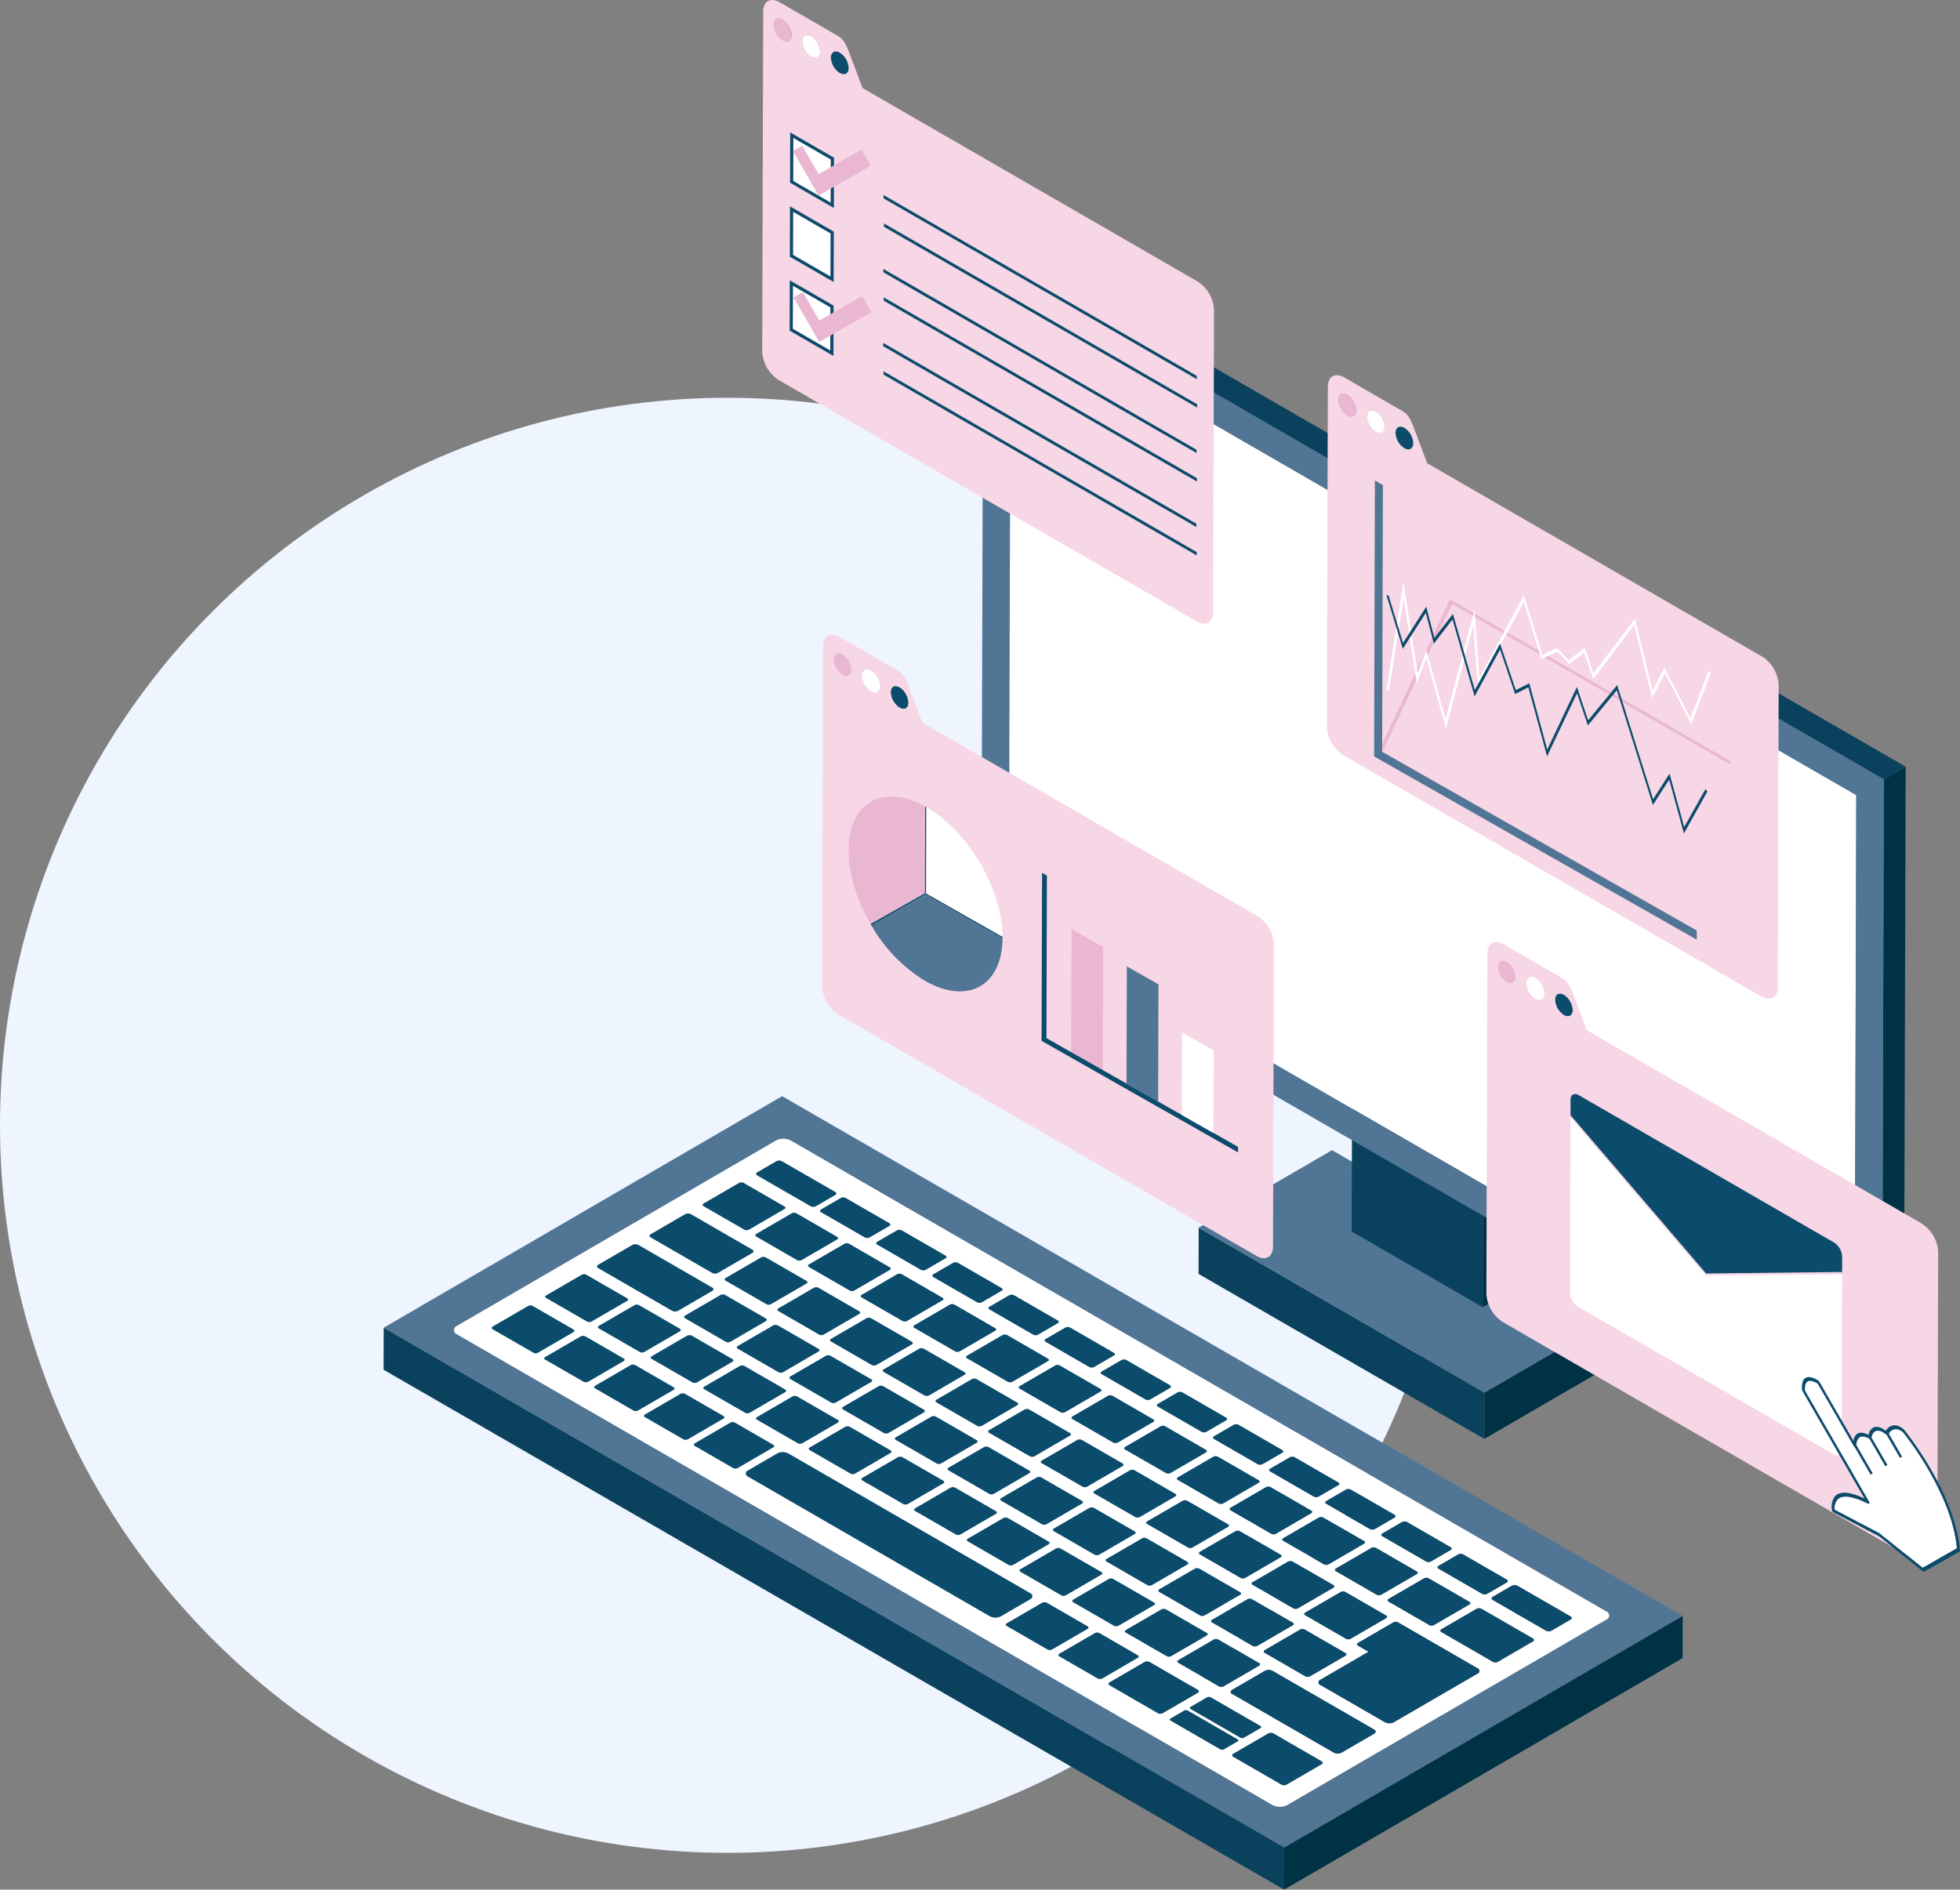 <?xml version="1.0" encoding="UTF-8"?>
<svg id="_レイヤー_2" data-name="レイヤー 2" xmlns="http://www.w3.org/2000/svg" xmlns:xlink="http://www.w3.org/1999/xlink" viewBox="0 0 478.59 461.46">
  <rect x="0" y="0" width="478.59" height="461.46" fill="#808080" stroke="none"/>
  <defs>
    <style>
      .cls-1 {
        fill: #003246;
      }

      .cls-2 {
        fill: #507595;
      }

      .cls-3 {
        fill: #fff;
      }

      .cls-4 {
        fill: #0b4b6b;
      }

      .cls-5 {
        fill: #eab7d3;
      }

      .cls-6 {
        fill: none;
      }

      .cls-7 {
        fill: #0a415d;
      }

      .cls-8 {
        clip-path: url(#clippath-1);
      }

      .cls-9 {
        fill: #eff5ff;
      }

      .cls-10 {
        isolation: isolate;
      }

      .cls-11 {
        fill: #808a9b;
      }

      .cls-12 {
        fill: #f7d6e5;
      }

      .cls-13 {
        clip-path: url(#clippath-2);
      }

      .cls-14 {
        clip-path: url(#clippath);
      }
    </style>
    <clipPath id="clippath">
      <rect class="cls-6" x="93.67" width="384.92" height="461.46"/>
    </clipPath>
    <clipPath id="clippath-1">
      <rect class="cls-6" x="292.66" y="280.88" width="102.37" height="70.51"/>
    </clipPath>
    <clipPath id="clippath-2">
      <rect class="cls-6" x="93.67" width="384.92" height="461.46"/>
    </clipPath>
  </defs>
  <g id="_レイヤー_1-2" data-name="レイヤー 1">
    <g>
      <circle class="cls-9" cx="177.67" cy="274.81" r="177.67"/>
      <g id="_グループ_9" data-name="グループ 9">
        <g id="_グループ_6" data-name="グループ 6">
          <g class="cls-14">
            <g id="_グループ_5" data-name="グループ 5">
              <g id="_グループ_4" data-name="グループ 4" class="cls-10">
                <g id="_グループ_3" data-name="グループ 3">
                  <g class="cls-8">
                    <g id="_グループ_2" data-name="グループ 2">
                      <path id="_パス_1" data-name="パス 1" class="cls-1" d="M395.03,321.17l-.03,11.3-32.56,18.92.03-11.3,32.56-18.92Z"/>
                      <path id="_パス_2" data-name="パス 2" class="cls-7" d="M362.47,340.09l-.03,11.3-69.78-40.29.03-11.3,69.78,40.29Z"/>
                      <path id="_パス_3" data-name="パス 3" class="cls-2" d="M395.03,321.17l-32.56,18.92-69.78-40.29,32.56-18.92,69.78,40.29Z"/>
                    </g>
                  </g>
                </g>
              </g>
            </g>
          </g>
        </g>
        <path id="_パス_4" data-name="パス 4" class="cls-1" d="M362.19,270.49l9.77-5.68-.14,48.74-9.77,5.68.14-48.74Z"/>
        <path id="_パス_5" data-name="パス 5" class="cls-11" d="M330.19,252.01l9.77-5.68,32,18.48-9.77,5.68-32-18.48Z"/>
        <path id="_パス_6" data-name="パス 6" class="cls-7" d="M362.19,270.48l-.14,48.74-32-18.48.14-48.74,32,18.48Z"/>
        <path id="_パス_7" data-name="パス 7" class="cls-3" d="M453.26,194.17l-.42,147.41-206.49-119.22.42-147.41,206.49,119.22Z"/>
        <path id="_パス_8" data-name="パス 8" class="cls-1" d="M459.99,190.34l5.33-3.1-.47,162.81-5.33,3.1.47-162.81Z"/>
        <path id="_パス_9" data-name="パス 9" class="cls-7" d="M240.1,63.38l5.33-3.1,219.89,126.95-5.33,3.1L240.1,63.38Z"/>
        <path id="_パス_10" data-name="パス 10" class="cls-2" d="M240.1,63.38l219.89,126.95-.46,162.81-219.89-126.95.46-162.81ZM452.84,341.58l.42-147.41-206.49-119.22-.42,147.41,206.49,119.22"/>
        <g id="_グループ_8" data-name="グループ 8">
          <g class="cls-13">
            <g id="_グループ_7" data-name="グループ 7">
              <path id="_パス_11" data-name="パス 11" class="cls-2" d="M190.99,267.7l219.89,126.95-97.28,56.54-219.9-126.96,97.29-56.54ZM314.28,440.83l77.92-45.28c.56-.2.86-.81.66-1.37-.11-.31-.36-.56-.67-.67l-199.15-114.98c-1.11-.56-2.42-.56-3.52,0l-77.92,45.28c-.56.2-.86.81-.66,1.38.11.31.36.56.67.66l199.15,114.98c1.11.56,2.41.56,3.52,0"/>
              <path id="_パス_12" data-name="パス 12" class="cls-3" d="M392.19,393.5c.56.19.87.8.68,1.37-.11.32-.35.56-.67.67l-77.92,45.28c-1.11.56-2.41.56-3.52,0l-199.15-114.98c-.56-.19-.87-.8-.67-1.37.11-.31.35-.56.66-.67l77.92-45.28c1.11-.56,2.42-.56,3.52,0l199.15,114.98ZM244.39,394.72l7.15-4.16c.42-.15.64-.61.49-1.03-.08-.23-.27-.42-.5-.5l-59.08-34.12c-.83-.42-1.81-.42-2.64,0l-7.15,4.16c-.42.15-.65.61-.5,1.03.08.23.27.42.5.5l59.08,34.12c.83.42,1.81.42,2.64,0M340.34,420.59l20.48-11.9c.35-.13.52-.51.4-.86-.07-.18-.21-.33-.4-.4l-9.5-5.49-6.28-3.63-3.67-2.12c-.35-.18-.76-.18-1.11,0l-8.67,5.04c-.18.06-.27.26-.21.44.03.1.11.17.21.21l2.59,1.49-11.78,6.85c-.35.12-.53.5-.41.84.07.19.22.34.41.41l15.78,9.11c.68.35,1.49.35,2.17,0M327.5,428.05l8.05-4.68c.28-.1.42-.4.33-.68-.05-.15-.17-.27-.33-.33l-24.9-14.38c-.55-.28-1.19-.28-1.74,0l-8.06,4.68c-.28.1-.42.41-.32.68.06.15.18.27.33.32l24.9,14.37c.54.28,1.19.28,1.73,0M154.4,304.02l-8.3,4.83c-.24.08-.36.35-.28.58.05.13.15.23.28.28l18,10.39c.47.24,1.02.24,1.48,0l8.3-4.83c.24-.08.36-.34.28-.58-.05-.13-.15-.24-.28-.28l-18-10.39c-.47-.24-1.02-.24-1.49,0M167.33,296.5l-8.43,4.9c-.22.07-.33.31-.26.53.04.12.14.22.26.26l15.03,8.68c.43.22.94.22,1.36,0l8.43-4.9c.22-.08.33-.31.26-.53-.04-.12-.14-.21-.26-.26l-15.03-8.68c-.43-.22-.93-.22-1.36,0M365.76,405.82l8.54-4.96c.2-.07.3-.29.23-.49-.04-.11-.12-.2-.23-.23l-12.52-7.23c-.39-.2-.85-.2-1.25,0l-8.54,4.96c-.2.07-.31.29-.24.49.04.11.13.2.24.24l12.52,7.23c.39.2.85.2,1.25,0M283.9,418.37l8.57-4.98c.19-.07.3-.28.23-.47-.04-.11-.12-.19-.23-.23l-11.79-6.81c-.38-.19-.83-.19-1.21,0l-8.57,4.98c-.19.07-.3.28-.23.48.04.11.12.19.23.23l11.79,6.81c.38.19.83.19,1.21,0M314.14,435.83l8.57-4.98c.19-.07.3-.28.23-.47-.04-.11-.12-.19-.23-.23l-11.79-6.81c-.38-.19-.83-.19-1.22,0l-8.57,4.98c-.19.07-.3.28-.23.48.04.11.12.19.23.23l11.79,6.81c.38.19.83.19,1.21,0M257.33,373.92l9.95,5.74c.35.18.76.18,1.11,0l8.67-5.04c.18-.06.27-.26.21-.44-.03-.1-.11-.18-.21-.21l-9.95-5.74c-.35-.18-.77-.18-1.12,0l-8.67,5.04c-.31.18-.3.47,0,.65M247.2,337.44l8.67-5.04c.18-.07.27-.26.2-.44-.04-.1-.11-.17-.21-.21l-9.95-5.74c-.35-.18-.76-.18-1.11,0l-8.67,5.04c-.18.06-.28.26-.21.44.03.1.11.18.21.21l9.95,5.74c.35.18.77.18,1.12,0M157.32,330.16l8.67-5.04c.18-.06.27-.26.21-.44-.03-.1-.11-.18-.21-.21l-9.95-5.74c-.35-.18-.77-.18-1.12,0l-8.67,5.04c-.18.07-.27.26-.2.44.04.1.11.17.21.21l9.95,5.74c.35.18.76.18,1.11,0M333.07,376.97c.18-.07.27-.26.2-.44-.04-.1-.11-.17-.21-.21l-9.95-5.74c-.35-.18-.76-.18-1.11,0l-8.67,5.04c-.18.06-.27.26-.21.44.03.1.11.18.21.21l9.95,5.74c.35.18.77.18,1.12,0l8.67-5.04M232.11,363.29l-8.67,5.04c-.18.07-.27.26-.2.44.04.1.11.17.21.21l9.95,5.74c.35.18.76.18,1.11,0l8.67-5.04c.18-.06.28-.26.21-.44-.03-.1-.11-.18-.21-.21l-9.95-5.74c-.35-.18-.77-.18-1.12,0M218.73,351.63l9.95,5.74c.35.18.76.18,1.11,0l8.67-5.04c.18-.06.28-.26.21-.44-.03-.1-.11-.18-.21-.21l-9.95-5.74c-.35-.18-.77-.18-1.12,0l-8.67,5.04c-.31.18-.3.47,0,.65M197.52,308.76c-.18.06-.28.26-.21.44.03.1.11.18.21.21l9.96,5.75c.35.18.77.18,1.12,0l8.67-5.04c.18-.07.27-.26.2-.44-.04-.1-.11-.17-.21-.21l-9.95-5.74c-.35-.18-.76-.18-1.11,0l-8.67,5.04M180.47,288.87l-8.67,5.04c-.18.06-.28.26-.21.44.03.1.11.18.21.21l9.95,5.74c.35.18.77.18,1.12,0l8.67-5.04c.18-.07.27-.26.2-.44-.04-.1-.11-.17-.21-.21l-9.95-5.74c-.35-.18-.76-.18-1.11,0M285.81,359.73l8.67-5.04c.18-.07.27-.26.2-.44-.04-.1-.11-.17-.21-.21l-9.95-5.74c-.35-.18-.76-.18-1.11,0l-8.67,5.04c-.18.06-.28.26-.21.44.03.1.11.18.21.21l9.95,5.74c.35.18.77.18,1.12,0M193.52,341.02l-8.67,5.04c-.18.07-.27.26-.2.44.04.1.11.17.21.21l9.95,5.74c.35.18.76.18,1.11,0l8.67-5.04c.18-.06.27-.26.21-.44-.03-.1-.11-.18-.21-.21l-9.95-5.74c-.35-.18-.77-.18-1.12,0M257.86,378.16l-8.67,5.04c-.18.07-.27.26-.2.44.04.1.11.17.21.21l9.95,5.74c.35.18.76.18,1.11,0l8.67-5.04c.18-.06.27-.26.21-.44-.03-.1-.11-.18-.21-.21l-9.95-5.74c-.35-.18-.77-.18-1.12,0M188.81,323.66l-8.67,5.04c-.31.18-.3.47,0,.65l9.95,5.74c.35.18.76.18,1.11,0l8.67-5.04c.18-.06.28-.26.21-.44-.03-.1-.11-.18-.21-.21l-9.95-5.74c-.35-.18-.77-.18-1.12,0M329.79,400.2l8.67-5.04c.18-.06.27-.26.21-.44-.03-.1-.11-.18-.21-.21l-9.95-5.74c-.35-.18-.77-.18-1.12,0l-8.67,5.04c-.18.07-.27.26-.2.44.04.1.11.17.21.21l9.95,5.74c.35.18.76.18,1.11,0M202.92,327.6l9.95,5.74c.35.18.76.18,1.11,0l8.67-5.04c.18-.06.28-.26.21-.44-.03-.1-.11-.18-.21-.21l-9.95-5.74c-.35-.18-.77-.18-1.12,0l-8.67,5.04c-.18.07-.27.26-.2.44.04.1.11.17.21.21M299.85,372.23l-9.95-5.74c-.35-.18-.77-.18-1.12,0l-8.67,5.04c-.18.07-.27.26-.2.44.04.1.11.17.21.21l9.95,5.74c.35.18.76.18,1.11,0l8.67-5.04c.18-.06.27-.26.21-.44-.03-.1-.11-.18-.21-.21M256.89,402.81l8.67-5.04c.18-.07.27-.26.2-.44-.04-.1-.11-.17-.21-.21l-9.95-5.74c-.35-.18-.76-.18-1.11,0l-8.67,5.04c-.18.06-.27.26-.21.44.03.1.11.18.21.21l9.95,5.74c.35.18.77.18,1.12,0M185.84,307.06l-8.67,5.04c-.18.07-.27.26-.2.44.04.1.11.17.21.21l9.95,5.74c.35.18.76.18,1.11,0l8.67-5.04c.18-.06.28-.26.21-.44-.03-.1-.11-.18-.21-.21l-9.95-5.74c-.35-.18-.77-.18-1.12,0M261.25,349.94l-9.95-5.74c-.35-.18-.77-.18-1.12,0l-8.67,5.04c-.18.07-.27.26-.2.44.04.1.11.17.21.21l9.95,5.74c.35.18.76.18,1.11,0l8.67-5.04c.18-.06.28-.26.21-.44-.03-.1-.11-.18-.21-.21M260.07,344.87l8.67-5.04c.18-.07.27-.26.2-.44-.04-.1-.11-.17-.21-.21l-9.95-5.74c-.35-.18-.76-.18-1.11,0l-8.67,5.04c-.18.06-.27.26-.21.43.03.1.11.18.21.21l9.95,5.74c.35.18.77.18,1.12,0M201.66,331.09l-8.67,5.04c-.18.06-.27.26-.21.43.03.1.11.18.21.21l9.95,5.74c.35.18.76.18,1.11,0l8.67-5.04c.18-.06.27-.26.21-.44-.03-.1-.11-.18-.21-.21l-9.95-5.74c-.35-.18-.76-.18-1.11,0M205.87,344.2l9.95,5.74c.35.18.76.18,1.11,0l8.67-5.04c.18-.06.27-.26.21-.43-.03-.1-.11-.18-.21-.21l-9.95-5.74c-.35-.18-.77-.18-1.12,0l-8.67,5.04c-.31.18-.3.47,0,.65M184.66,301.97l9.95,5.75c.35.18.76.18,1.11,0l8.67-5.04c.18-.06.27-.26.21-.44-.03-.1-.11-.17-.21-.21l-9.95-5.75c-.35-.18-.76-.18-1.11,0l-8.67,5.04c-.18.06-.27.26-.21.44.03.1.11.18.21.21M270.2,381.34l9.95,5.75c.35.18.76.18,1.11,0l8.67-5.03c.18-.06.27-.26.21-.44-.03-.1-.11-.18-.21-.21l-9.95-5.75c-.35-.18-.76-.18-1.11,0l-8.67,5.04c-.18.06-.27.26-.21.43.03.1.11.18.21.21M295.93,396.2l9.95,5.74c.35.18.76.18,1.11,0l8.67-5.04c.18-.06.28-.26.21-.44-.03-.1-.11-.18-.21-.21l-9.95-5.74c-.35-.18-.76-.18-1.11,0l-8.67,5.04c-.18.06-.27.26-.21.43.03.1.11.18.21.21M244.47,366.49l9.95,5.74c.35.18.76.18,1.11,0l8.67-5.04c.18-.06.27-.26.21-.43-.03-.1-.11-.18-.21-.21l-9.95-5.74c-.35-.18-.77-.18-1.12,0l-8.67,5.04c-.31.18-.3.47,0,.65M234.33,330.01l8.67-5.04c.18-.06.27-.26.21-.44-.03-.1-.11-.17-.21-.21l-9.95-5.74c-.35-.18-.76-.18-1.11,0l-8.67,5.04c-.18.06-.28.26-.21.44.03.1.11.18.21.21l9.95,5.74c.35.18.76.18,1.11,0M283.07,388.77l9.95,5.74c.35.18.76.18,1.11,0l8.67-5.04c.18-.06.27-.26.21-.43-.03-.1-.11-.18-.21-.21l-9.95-5.74c-.35-.18-.77-.18-1.12,0l-8.67,5.04c-.31.18-.3.47,0,.65M328.53,403.69l-9.95-5.75c-.35-.18-.76-.18-1.11,0l-8.67,5.04c-.18.06-.27.26-.21.43.03.1.11.18.21.21l9.95,5.75c.35.18.76.18,1.11,0l8.67-5.04c.18-.06.27-.26.21-.44-.03-.1-.11-.18-.21-.21M272.93,352.29l8.67-5.04c.18-.06.27-.26.21-.43-.03-.1-.11-.18-.21-.21l-9.95-5.74c-.35-.18-.76-.18-1.11,0l-8.67,5.04c-.18.06-.27.26-.21.44.03.1.11.18.21.21l9.95,5.74c.35.18.76.18,1.11,0M298.67,367.15l8.67-5.04c.18-.07.27-.26.2-.44-.04-.1-.11-.17-.21-.21l-9.95-5.74c-.35-.18-.76-.18-1.11,0l-8.67,5.04c-.18.06-.27.26-.21.44.03.1.11.18.21.21l9.95,5.74c.35.18.77.18,1.12,0M170.18,337.59l8.67-5.04c.18-.06.27-.26.21-.44-.03-.1-.11-.18-.21-.21l-9.95-5.74c-.35-.18-.76-.18-1.11,0l-8.68,5.04c-.18.06-.27.26-.21.43.03.1.11.18.21.21l9.95,5.74c.35.18.76.18,1.11,0M144.45,322.73l8.67-5.04c.18-.06.27-.26.21-.44-.03-.1-.11-.18-.21-.21l-9.95-5.74c-.35-.18-.77-.18-1.12,0l-8.67,5.04c-.18.07-.27.26-.2.44.04.1.11.17.21.21l9.95,5.74c.35.18.76.18,1.11,0M345.93,384.4c.18-.06.27-.26.21-.44-.03-.1-.11-.17-.21-.21l-9.95-5.75c-.35-.18-.76-.18-1.11,0l-8.67,5.04c-.18.06-.27.26-.21.44.03.1.11.18.21.21l9.95,5.75c.35.18.76.18,1.11,0l8.67-5.04M311.53,374.58l8.67-5.04c.18-.06.27-.26.21-.43-.03-.1-.11-.18-.21-.21l-9.95-5.74c-.35-.18-.76-.18-1.11,0l-8.67,5.04c-.18.06-.28.26-.21.44.03.1.11.18.21.21l9.95,5.74c.35.18.76.18,1.11,0M171.98,339.27l9.95,5.74c.35.18.76.18,1.11,0l8.67-5.04c.18-.06.27-.26.21-.43-.03-.1-.11-.18-.21-.21l-9.95-5.74c-.35-.18-.77-.18-1.12,0l-8.67,5.04c-.18.07-.27.26-.2.44.04.1.11.17.21.21M298.76,411.82l8.67-5.04c.18-.06.27-.26.21-.44-.03-.1-.11-.18-.21-.21l-9.95-5.75c-.35-.18-.76-.18-1.11,0l-8.67,5.04c-.18.06-.27.26-.21.44.03.1.11.17.21.21l9.95,5.75c.35.18.76.18,1.11,0M206.38,348.44l-8.67,5.04c-.18.06-.27.26-.21.44.03.1.11.17.21.21l9.95,5.74c.35.18.76.18,1.11,0l8.67-5.04c.18-.06.27-.26.21-.44-.03-.1-.11-.18-.21-.21l-9.94-5.74c-.35-.18-.76-.18-1.11,0M339.07,391.12l9.95,5.74c.35.18.76.18,1.11,0l8.67-5.04c.18-.06.27-.26.21-.43-.03-.1-.11-.18-.21-.21l-9.95-5.74c-.35-.18-.76-.18-1.11,0l-8.67,5.04c-.18.06-.28.26-.21.44.03.1.11.18.21.21M244.98,370.72l-8.67,5.04c-.18.06-.27.26-.21.44.03.1.11.17.21.21l9.95,5.75c.35.18.76.18,1.11,0l8.67-5.04c.18-.06.27-.26.21-.44-.03-.1-.11-.18-.21-.21l-9.95-5.75c-.35-.18-.76-.18-1.11,0M175.94,316.23l-8.67,5.04c-.31.18-.3.47,0,.65l9.95,5.74c.35.18.76.18,1.11,0l8.67-5.04c.18-.06.27-.26.21-.44-.03-.1-.11-.18-.21-.21l-9.95-5.74c-.35-.18-.77-.18-1.12,0M270.72,385.58l-8.67,5.04c-.18.06-.27.26-.21.43.03.1.11.18.21.21l9.95,5.74c.35.18.76.18,1.11,0l8.67-5.04c.18-.06.28-.26.21-.44-.03-.1-.11-.18-.21-.21l-9.95-5.74c-.35-.18-.76-.18-1.11,0M219.25,355.86l-8.67,5.04c-.18.07-.27.26-.2.44.04.1.11.17.21.21l9.95,5.74c.35.18.76.18,1.11,0l8.67-5.04c.18-.06.27-.26.21-.43-.03-.1-.11-.18-.21-.21l-9.95-5.74c-.35-.18-.77-.18-1.12,0M231.6,359.05l9.95,5.74c.35.18.76.18,1.11,0l8.67-5.04c.18-.06.28-.26.21-.44-.03-.1-.11-.18-.21-.21l-9.95-5.74c-.35-.18-.76-.18-1.11,0l-8.67,5.04c-.18.06-.27.26-.21.43.03.1.11.18.21.21M283.58,393l-8.67,5.04c-.18.07-.27.26-.2.44.04.1.11.17.21.21l9.95,5.74c.35.18.76.18,1.11,0l8.67-5.04c.18-.06.27-.26.21-.44-.03-.1-.11-.18-.21-.21l-9.95-5.74c-.35-.18-.77-.18-1.12,0M210.4,316.18c-.18.06-.27.26-.21.43.03.1.11.18.21.21l9.95,5.74c.35.18.77.18,1.12,0l8.67-5.04c.18-.07.27-.26.2-.44-.04-.1-.11-.17-.21-.21l-9.95-5.74c-.35-.18-.76-.18-1.11,0l-8.67,5.04M286.99,364.79l-9.95-5.74c-.35-.18-.77-.18-1.12,0l-8.67,5.04c-.18.07-.27.26-.2.44.04.1.11.17.21.21l9.95,5.74c.35.18.76.18,1.11,0l8.67-5.04c.18-.06.27-.26.21-.43-.03-.1-.11-.18-.21-.21M305.84,386.38c-.18.07-.27.26-.2.44.04.1.11.17.21.21l9.95,5.74c.35.18.76.18,1.11,0l8.67-5.04c.18-.06.27-.26.21-.43-.03-.1-.11-.18-.21-.21l-9.95-5.74c-.35-.18-.77-.18-1.12,0l-8.67,5.04M131.35,330.34l8.67-5.04c.18-.06.27-.26.21-.44-.03-.1-.11-.17-.21-.21l-9.95-5.74c-.35-.18-.76-.18-1.11,0l-8.67,5.04c-.18.06-.28.26-.21.44.03.1.11.18.21.21l9.95,5.74c.35.18.76.18,1.11,0M235.51,335.09l-9.95-5.74c-.35-.18-.76-.18-1.11,0l-8.67,5.04c-.18.06-.27.26-.21.43.03.1.11.18.21.21l9.95,5.74c.35.18.76.18,1.11,0l8.67-5.04c.18-.06.28-.26.21-.44-.03-.1-.11-.18-.21-.21M190.05,320.17l9.95,5.75c.35.18.76.18,1.11,0l8.67-5.04c.18-.06.27-.26.21-.44-.03-.1-.11-.18-.21-.21l-9.95-5.75c-.35-.18-.76-.18-1.11,0l-8.67,5.04c-.18.06-.27.26-.21.44.03.1.11.17.21.21M248.38,342.52l-9.95-5.74c-.35-.18-.77-.18-1.12,0l-8.67,5.04c-.18.07-.27.26-.2.44.04.1.11.17.21.21l9.95,5.74c.35.18.76.18,1.11,0l8.67-5.04c.18-.06.27-.26.21-.44-.03-.1-.11-.18-.21-.21M274.12,357.37l-9.95-5.74c-.35-.18-.76-.18-1.11,0l-8.67,5.04c-.18.06-.27.26-.21.43.03.1.11.18.21.21l9.95,5.74c.35.18.76.18,1.11,0l8.67-5.04c.18-.06.28-.26.21-.44-.03-.1-.11-.18-.21-.21M312.72,379.65l-9.95-5.74c-.35-.18-.76-.18-1.11,0l-8.67,5.04c-.18.06-.27.26-.21.44.03.1.11.17.21.21l9.95,5.74c.35.18.76.18,1.11,0l8.67-5.04c.18-.06.27-.26.21-.44-.03-.1-.11-.18-.21-.21M143.61,337.43l8.7-5.06c.3-.17.29-.45,0-.63l-9.38-5.42c-.34-.17-.74-.17-1.09,0l-8.7,5.06c-.17.06-.27.25-.2.43.03.1.11.17.2.2l9.38,5.42c.34.17.75.17,1.09,0M155.78,344.46l8.7-5.06c.17-.06.26-.26.2-.43-.03-.09-.11-.17-.2-.2l-9.38-5.42c-.34-.17-.74-.17-1.09,0l-8.7,5.06c-.17.06-.27.25-.2.43.03.1.11.17.2.2l9.38,5.42c.34.17.75.17,1.09,0M180.12,358.52l8.7-5.06c.17-.07.26-.26.2-.43-.03-.09-.11-.17-.2-.2l-9.38-5.42c-.34-.17-.74-.17-1.09,0l-8.7,5.06c-.17.06-.27.25-.2.43.03.1.11.17.2.2l9.38,5.42c.34.17.75.17,1.09,0M269.13,409.91l8.7-5.06c.17-.07.26-.26.2-.43-.03-.09-.11-.17-.2-.2l-9.38-5.42c-.34-.17-.74-.17-1.08,0l-8.7,5.06c-.17.06-.26.25-.2.43.03.09.11.17.2.2l9.38,5.42c.34.17.75.17,1.09,0M167.95,351.49l8.7-5.06c.17-.06.26-.26.2-.43-.03-.09-.11-.16-.2-.2l-9.39-5.42c-.34-.17-.74-.17-1.08,0l-8.7,5.06c-.17.06-.26.25-.2.43.03.09.11.17.2.2l9.39,5.42c.34.17.74.17,1.09,0M189.61,283.55l-4.7,2.73c-.21.07-.32.3-.25.51.04.12.13.21.25.25l13.03,7.52c.41.21.89.21,1.3,0l4.7-2.73c.21-.07.32-.3.25-.51-.04-.12-.13-.21-.25-.25l-13.03-7.52c-.41-.21-.89-.21-1.3,0M378.81,398.24l4.7-2.73c.21-.07.32-.3.25-.5-.04-.12-.13-.21-.25-.25l-13.03-7.52c-.41-.21-.89-.21-1.3,0l-4.7,2.73c-.21.07-.32.3-.25.51.04.12.13.21.25.25l13.03,7.52c.41.21.89.21,1.29,0M246.42,316.29l-4.82,2.8c-.19.07-.29.27-.22.46.04.1.12.19.22.22l10.67,6.16c.37.19.81.19,1.18,0l4.82-2.8c.19-.07.29-.28.22-.46-.04-.1-.12-.19-.23-.22l-10.67-6.16c-.37-.19-.81-.19-1.18,0M328.66,363.77l-4.82,2.8c-.19.07-.29.28-.22.46.04.1.12.19.23.22l10.67,6.16c.37.19.81.19,1.18,0l4.82-2.8c.19-.07.29-.27.22-.46-.04-.1-.12-.19-.22-.22l-10.67-6.16c-.37-.19-.81-.19-1.18,0M219.02,300.47l-4.82,2.8c-.19.07-.29.27-.22.46.04.1.12.19.22.22l10.67,6.16c.37.19.81.19,1.18,0l4.82-2.8c.19-.07.29-.27.22-.46-.04-.1-.12-.19-.22-.22l-10.67-6.16c-.37-.19-.81-.19-1.18,0M287.55,340.03l-4.82,2.8c-.19.07-.29.27-.22.46.04.1.12.19.22.22l10.67,6.16c.37.19.81.19,1.18,0l4.82-2.8c.19-.07.29-.27.22-.46-.04-.1-.12-.19-.22-.22l-10.67-6.16c-.37-.19-.81-.19-1.18,0M205.31,292.55l-4.82,2.8c-.19.07-.29.27-.22.46.04.1.12.19.22.22l10.67,6.16c.37.19.81.19,1.18,0l4.82-2.8c.19-.07.29-.27.22-.46-.04-.1-.12-.19-.22-.22l-10.67-6.16c-.37-.19-.81-.19-1.18,0M273.84,332.12l-4.82,2.8c-.19.07-.29.27-.22.46.04.1.12.19.22.22l10.67,6.16c.37.19.81.19,1.18,0l4.82-2.8c.19-.07.29-.27.22-.46-.04-.1-.12-.19-.22-.22l-10.67-6.16c-.37-.19-.81-.19-1.18,0M301.25,347.94l-4.82,2.8c-.19.07-.29.27-.22.46.04.1.12.19.22.22l10.67,6.16c.37.19.81.19,1.18,0l4.82-2.8c.19-.07.29-.27.22-.46-.04-.1-.12-.19-.22-.22l-10.67-6.16c-.37-.19-.81-.19-1.18,0M342.37,371.69l-4.82,2.8c-.19.07-.29.27-.22.46.04.1.12.19.22.22l10.67,6.16c.37.19.81.19,1.18,0l4.82-2.8c.19-.07.29-.27.22-.46-.04-.1-.12-.19-.22-.22l-10.67-6.16c-.37-.19-.81-.19-1.18,0M260.13,324.21l-4.82,2.8c-.19.07-.29.27-.22.46.04.1.12.19.22.22l10.67,6.16c.37.19.81.19,1.18,0l4.82-2.8c.19-.07.29-.27.22-.46-.04-.1-.12-.18-.22-.22l-10.67-6.16c-.37-.19-.81-.19-1.18,0M314.96,355.85l-4.82,2.8c-.19.07-.29.27-.22.46.04.1.12.19.22.22l10.67,6.16c.37.19.81.19,1.18,0l4.82-2.8c.19-.07.29-.27.22-.46-.04-.1-.12-.19-.22-.22l-10.67-6.16c-.37-.19-.81-.19-1.18,0M356.08,379.6l-4.82,2.8c-.19.07-.29.27-.22.46.04.1.12.19.22.22l10.67,6.16c.37.19.81.19,1.18,0l4.82-2.8c.19-.07.29-.27.22-.46-.04-.1-.12-.19-.22-.22l-10.67-6.16c-.37-.19-.81-.19-1.18,0M232.72,308.38l-4.82,2.8c-.19.07-.29.27-.22.46.04.1.12.19.22.22l10.67,6.16c.37.19.81.19,1.18,0l4.82-2.8c.19-.07.29-.27.22-.46-.04-.1-.12-.19-.22-.22l-10.67-6.16c-.37-.19-.81-.19-1.18,0M303.74,424.35l4.04-2.34c.14-.05.21-.2.16-.33-.03-.08-.09-.14-.16-.16l-12.15-7.01c-.27-.14-.59-.14-.86,0l-4.04,2.34c-.14.05-.21.2-.16.33.03.08.09.14.16.16l12.15,7.01c.27.14.59.14.86,0M298.82,427.21l3.39-1.97c.22-.13.22-.33,0-.46l-12.22-7.05c-.25-.13-.54-.13-.79,0l-3.39,1.97c-.13.05-.19.19-.15.31.02.07.08.12.15.15l12.21,7.05c.25.13.54.13.79,0"/>
              <path id="_パス_13" data-name="パス 13" class="cls-4" d="M217.16,298.71c.19.07.29.27.22.46-.04.1-.12.19-.22.22l-4.82,2.8c-.37.19-.81.19-1.18,0l-10.67-6.16c-.19-.07-.29-.27-.22-.46.04-.1.12-.19.22-.22l4.82-2.8c.37-.19.81-.19,1.18,0l10.67,6.16Z"/>
              <path id="_パス_14" data-name="パス 14" class="cls-4" d="M230.86,306.62c.19.07.29.27.22.46-.04.1-.12.19-.22.22l-4.82,2.8c-.37.19-.81.19-1.18,0l-10.67-6.16c-.19-.07-.29-.27-.22-.46.04-.1.12-.19.22-.22l4.82-2.8c.37-.19.81-.19,1.18,0l10.67,6.16Z"/>
              <path id="_パス_15" data-name="パス 15" class="cls-4" d="M183.71,305.18c.22.08.33.31.26.53-.04.12-.14.21-.26.26l-8.43,4.9c-.43.22-.93.22-1.36,0l-15.03-8.68c-.22-.07-.33-.31-.26-.53.04-.12.14-.22.26-.26l8.43-4.9c.43-.22.93-.22,1.36,0l15.03,8.68Z"/>
              <path id="_パス_16" data-name="パス 16" class="cls-4" d="M196.92,312.8c.18.06.28.26.21.44-.03.1-.11.18-.21.21l-8.67,5.04c-.35.18-.76.18-1.11,0l-9.95-5.74c-.18-.06-.28-.26-.22-.44.03-.1.11-.18.21-.21l8.67-5.04c.35-.18.77-.18,1.12,0l9.95,5.74Z"/>
              <path id="_パス_17" data-name="パス 17" class="cls-4" d="M173.89,314.41c.24.08.36.34.28.58-.05.13-.15.24-.28.28l-8.3,4.83c-.47.24-1.02.24-1.48,0l-18-10.39c-.24-.08-.37-.34-.29-.58.04-.13.15-.24.28-.28l8.3-4.82c.47-.24,1.02-.24,1.49,0l18,10.39Z"/>
              <path id="_パス_18" data-name="パス 18" class="cls-4" d="M230.13,316.9c.18.06.28.26.22.44-.03.1-.11.18-.21.21l-8.67,5.04c-.35.18-.77.18-1.12,0l-9.95-5.74c-.18-.06-.27-.26-.21-.43.03-.1.11-.18.21-.21l8.67-5.04c.35-.18.76-.18,1.11,0l9.95,5.74Z"/>
              <path id="_パス_19" data-name="パス 19" class="cls-4" d="M209.79,320.23c.18.06.27.26.21.44-.03.1-.11.18-.21.21l-8.67,5.04c-.35.18-.76.18-1.11,0l-9.95-5.75c-.18-.06-.27-.26-.21-.44.03-.1.11-.17.21-.21l8.67-5.04c.35-.18.76-.18,1.11,0l9.95,5.74Z"/>
              <path id="_パス_20" data-name="パス 20" class="cls-4" d="M187,321.98c.18.06.27.26.21.44-.03.1-.11.18-.21.21l-8.67,5.04c-.35.18-.76.18-1.11,0l-9.95-5.74c-.31-.18-.32-.47,0-.65l8.67-5.04c.35-.18.77-.18,1.12,0l9.95,5.74Z"/>
              <path id="_パス_21" data-name="パス 21" class="cls-4" d="M199.87,329.41c.18.06.28.26.21.44-.03.1-.11.18-.21.21l-8.67,5.04c-.35.18-.76.18-1.11,0l-9.95-5.74c-.31-.18-.32-.47,0-.65l8.67-5.04c.35-.18.77-.18,1.12,0l9.95,5.74Z"/>
              <path id="_パス_22" data-name="パス 22" class="cls-4" d="M152.3,331.75c.3.17.3.46,0,.63l-8.7,5.06c-.34.17-.75.17-1.09,0l-9.39-5.41c-.17-.06-.27-.25-.2-.43.03-.1.11-.17.2-.2l8.7-5.06c.34-.17.74-.17,1.09,0l9.38,5.42Z"/>
              <path id="_パス_23" data-name="パス 23" class="cls-4" d="M248.39,342.52c.18.06.27.26.21.44-.03.1-.11.18-.21.21l-8.67,5.04c-.35.18-.76.18-1.11,0l-9.95-5.74c-.18-.06-.28-.26-.22-.44.03-.1.11-.18.21-.21l8.67-5.04c.35-.18.77-.18,1.12,0l9.95,5.74Z"/>
              <path id="_パス_24" data-name="パス 24" class="cls-4" d="M204.58,346.76c.18.06.28.26.21.44-.03.1-.11.18-.21.21l-8.67,5.04c-.35.18-.76.18-1.11,0l-9.95-5.74c-.18-.06-.28-.26-.22-.44.03-.1.11-.18.21-.21l8.67-5.04c.35-.18.77-.18,1.12,0l9.95,5.74Z"/>
              <path id="_パス_25" data-name="パス 25" class="cls-4" d="M251.33,359.12c.18.06.28.26.21.44-.03.1-.11.18-.21.21l-8.67,5.04c-.35.18-.76.18-1.11,0l-9.95-5.74c-.18-.06-.27-.26-.21-.43.03-.1.11-.18.21-.21l8.67-5.04c.35-.18.76-.18,1.11,0l9.95,5.74Z"/>
              <path id="_パス_26" data-name="パス 26" class="cls-4" d="M326.8,362.02c.19.07.29.27.22.46-.04.1-.12.19-.22.22l-4.82,2.8c-.37.19-.81.19-1.18,0l-10.67-6.16c-.19-.07-.29-.27-.22-.46.04-.1.12-.19.22-.22l4.82-2.8c.37-.19.81-.19,1.18,0l10.67,6.16Z"/>
              <path id="_パス_27" data-name="パス 27" class="cls-4" d="M286.98,364.8c.18.06.27.26.21.43-.03.1-.11.18-.21.21l-8.67,5.04c-.35.18-.76.18-1.11,0l-9.95-5.74c-.18-.06-.28-.26-.22-.44.03-.1.11-.18.21-.21l8.67-5.04c.35-.18.77-.18,1.12,0l9.95,5.74Z"/>
              <path id="_パス_28" data-name="パス 28" class="cls-4" d="M340.51,369.93c.19.07.29.27.22.46-.04.1-.12.18-.22.22l-4.82,2.8c-.37.19-.81.19-1.18,0l-10.67-6.16c-.19-.06-.29-.27-.23-.46.04-.11.12-.19.22-.23l4.82-2.8c.37-.19.81-.19,1.18,0l10.67,6.16Z"/>
              <path id="_パス_29" data-name="パス 29" class="cls-4" d="M289.93,381.41c.18.06.27.26.21.44-.03.1-.11.18-.21.21l-8.67,5.04c-.35.18-.76.18-1.11,0l-9.95-5.75c-.18-.06-.27-.26-.21-.43.03-.1.11-.18.21-.21l8.67-5.04c.35-.18.76-.18,1.11,0l9.95,5.74Z"/>
              <path id="_パス_30" data-name="パス 30" class="cls-4" d="M367.93,385.76c.19.07.29.27.22.46-.04.1-.12.19-.22.22l-4.82,2.8c-.37.19-.81.19-1.18,0l-10.67-6.16c-.19-.07-.29-.27-.22-.46.04-.1.12-.19.22-.22l4.82-2.8c.37-.19.81-.19,1.18,0l10.67,6.16Z"/>
              <path id="_パス_31" data-name="パス 31" class="cls-4" d="M325.58,387.09c.18.06.27.26.21.43-.03.1-.11.18-.21.21l-8.67,5.04c-.35.18-.76.18-1.11,0l-9.95-5.74c-.18-.06-.28-.26-.22-.44.03-.1.11-.18.21-.21l8.67-5.04c.35-.18.77-.18,1.12,0l9.95,5.74Z"/>
              <path id="_パス_32" data-name="パス 32" class="cls-4" d="M265.55,397.13c.18.06.28.26.22.44-.03.1-.11.18-.21.21l-8.67,5.04c-.35.18-.77.18-1.12,0l-9.95-5.74c-.18-.06-.28-.26-.21-.44.03-.1.11-.18.21-.21l8.67-5.04c.35-.18.76-.18,1.11,0l9.95,5.75Z"/>
              <path id="_パス_33" data-name="パス 33" class="cls-4" d="M203.93,291.08c.21.07.32.3.25.51-.04.12-.13.21-.25.25l-4.7,2.73c-.41.21-.89.21-1.3,0l-13.03-7.52c-.21-.07-.32-.3-.25-.51.04-.12.13-.21.25-.25l4.7-2.73c.41-.21.89-.21,1.3,0l13.03,7.52Z"/>
              <path id="_パス_34" data-name="パス 34" class="cls-4" d="M191.53,294.61c.18.06.28.26.22.44-.03.1-.11.18-.21.21l-8.67,5.04c-.35.18-.77.18-1.12,0l-9.95-5.74c-.18-.06-.28-.26-.21-.44.03-.1.11-.18.21-.21l8.67-5.04c.35-.18.76-.18,1.11,0l9.95,5.75Z"/>
              <path id="_パス_35" data-name="パス 35" class="cls-4" d="M217.26,309.47c.18.06.28.26.22.44-.03.1-.11.18-.21.21l-8.67,5.04c-.35.18-.77.18-1.12,0l-9.95-5.74c-.18-.06-.28-.26-.21-.44.03-.1.11-.18.21-.21l8.67-5.04c.35-.18.76-.18,1.11,0l9.95,5.75Z"/>
              <path id="_パス_36" data-name="パス 36" class="cls-4" d="M244.57,314.54c.19.07.29.27.22.46-.04.1-.12.19-.22.22l-4.82,2.81c-.37.19-.81.19-1.18,0l-10.67-6.16c-.19-.07-.29-.27-.22-.46.04-.1.12-.19.22-.22l4.82-2.8c.37-.19.81-.19,1.18,0l10.66,6.16Z"/>
              <path id="_パス_37" data-name="パス 37" class="cls-4" d="M153.12,317.04c.18.06.27.26.21.44-.03.1-.11.18-.21.21l-8.67,5.04c-.35.18-.76.18-1.11,0l-9.95-5.74c-.18-.06-.28-.26-.22-.44.03-.1.11-.18.21-.21l8.67-5.04c.35-.18.77-.18,1.12,0l9.95,5.74Z"/>
              <path id="_パス_38" data-name="パス 38" class="cls-4" d="M258.27,322.45c.19.06.29.27.23.46-.04.11-.12.19-.22.23l-4.82,2.8c-.37.19-.81.19-1.18,0l-10.67-6.16c-.19-.07-.29-.27-.22-.46.04-.1.12-.19.22-.22l4.82-2.8c.37-.19.81-.19,1.18,0l10.66,6.16Z"/>
              <path id="_パス_39" data-name="パス 39" class="cls-4" d="M243,324.33c.18.06.27.26.21.44-.03.1-.11.17-.21.21l-8.67,5.04c-.35.18-.76.18-1.11,0l-9.95-5.74c-.18-.06-.27-.26-.21-.44.03-.1.11-.18.21-.21l8.67-5.04c.35-.18.76-.18,1.11,0l9.95,5.75Z"/>
              <path id="_パス_40" data-name="パス 40" class="cls-4" d="M165.99,324.47c.18.06.28.26.21.44-.03.1-.11.18-.21.21l-8.67,5.04c-.35.18-.76.18-1.11,0l-9.95-5.74c-.18-.06-.28-.26-.22-.44.03-.1.11-.18.21-.21l8.67-5.04c.35-.18.77-.18,1.12,0l9.95,5.74Z"/>
              <path id="_パス_41" data-name="パス 41" class="cls-4" d="M140.02,324.66c.18.06.27.26.21.44-.03.1-.11.17-.21.21l-8.66,5.04c-.35.18-.76.18-1.11,0l-9.95-5.74c-.18-.06-.28-.26-.21-.44.03-.1.11-.18.21-.21l8.67-5.04c.35-.18.76-.18,1.11,0l9.94,5.75Z"/>
              <path id="_パス_42" data-name="パス 42" class="cls-4" d="M222.65,327.66c.18.06.28.26.21.44-.03.1-.11.18-.21.21l-8.67,5.04c-.35.18-.76.18-1.11,0l-9.95-5.74c-.18-.06-.28-.26-.22-.44.03-.1.11-.18.21-.21l8.67-5.04c.35-.18.77-.18,1.12,0l9.95,5.74Z"/>
              <path id="_パス_43" data-name="パス 43" class="cls-4" d="M271.98,330.36c.19.07.29.27.22.46-.04.1-.12.18-.22.22l-4.82,2.8c-.37.19-.81.19-1.18,0l-10.67-6.16c-.19-.07-.29-.27-.22-.46.04-.1.12-.19.22-.22l4.82-2.8c.37-.19.81-.19,1.18,0l10.67,6.16Z"/>
              <path id="_パス_44" data-name="パス 44" class="cls-4" d="M255.86,331.76c.18.06.28.26.22.44-.03.1-.11.18-.21.21l-8.67,5.04c-.35.18-.77.18-1.12,0l-9.95-5.74c-.18-.06-.27-.26-.21-.44.03-.1.11-.18.21-.21l8.67-5.04c.35-.18.76-.18,1.11,0l9.95,5.75Z"/>
              <path id="_パス_45" data-name="パス 45" class="cls-4" d="M178.85,331.9c.18.06.28.26.21.44-.03.1-.11.18-.21.21l-8.67,5.04c-.35.18-.76.18-1.11,0l-9.95-5.74c-.18-.06-.27-.26-.21-.43.03-.1.11-.18.21-.21l8.67-5.04c.35-.18.76-.18,1.11,0l9.95,5.74Z"/>
              <path id="_パス_46" data-name="パス 46" class="cls-4" d="M235.51,335.09c.18.06.28.26.21.44-.03.1-.11.18-.21.21l-8.67,5.04c-.35.18-.76.18-1.11,0l-9.95-5.74c-.18-.06-.27-.26-.21-.43.03-.1.11-.18.21-.21l8.67-5.04c.35-.18.76-.18,1.11,0l9.95,5.74Z"/>
              <path id="_パス_47" data-name="パス 47" class="cls-4" d="M285.69,338.28c.19.07.29.27.22.46-.04.1-.12.19-.22.22l-4.82,2.8c-.37.19-.81.19-1.18,0l-10.67-6.16c-.19-.07-.29-.27-.22-.46.04-.1.12-.19.22-.22l4.82-2.8c.37-.19.81-.19,1.18,0l10.67,6.16Z"/>
              <path id="_パス_48" data-name="パス 48" class="cls-4" d="M212.73,336.83c.18.06.28.26.21.44-.03.1-.11.18-.21.21l-8.67,5.04c-.35.18-.76.18-1.11,0l-9.95-5.74c-.18-.06-.27-.25-.22-.43.03-.1.11-.18.22-.22l8.67-5.04c.35-.18.76-.18,1.11,0l9.95,5.74Z"/>
              <path id="_パス_49" data-name="パス 49" class="cls-4" d="M164.48,338.78c.3.17.3.46,0,.63l-8.7,5.06c-.34.17-.75.17-1.09,0l-9.38-5.42c-.17-.06-.27-.25-.2-.43.03-.1.11-.17.2-.2l8.7-5.06c.34-.17.74-.17,1.09,0l9.38,5.42Z"/>
              <path id="_パス_50" data-name="パス 50" class="cls-4" d="M268.73,339.18c.18.06.28.26.21.44-.03.1-.11.18-.21.21l-8.67,5.04c-.35.18-.77.18-1.12,0l-9.95-5.74c-.18-.06-.27-.26-.21-.43.03-.1.11-.18.21-.21l8.67-5.04c.35-.18.76-.18,1.11,0l9.95,5.74Z"/>
              <path id="_パス_51" data-name="パス 51" class="cls-4" d="M191.72,339.33c.18.06.27.26.21.43-.03.1-.11.18-.21.21l-8.67,5.04c-.35.18-.76.18-1.11,0l-9.95-5.74c-.18-.06-.28-.26-.22-.44.03-.1.11-.18.21-.21l8.67-5.04c.35-.18.77-.18,1.12,0l9.95,5.74Z"/>
              <path id="_パス_52" data-name="パス 52" class="cls-4" d="M299.39,346.19c.19.07.29.27.22.46-.04.1-.12.19-.22.22l-4.82,2.8c-.37.19-.81.19-1.18,0l-10.67-6.16c-.19-.07-.29-.27-.22-.46.04-.1.12-.19.22-.22l4.82-2.8c.37-.19.81-.19,1.18,0l10.67,6.16Z"/>
              <path id="_パス_53" data-name="パス 53" class="cls-4" d="M176.65,345.8c.17.06.26.26.2.43-.03.09-.11.16-.2.2l-8.7,5.06c-.34.17-.74.17-1.09,0l-9.39-5.42c-.17-.06-.26-.25-.2-.43.03-.09.11-.17.2-.2l8.7-5.06c.34-.17.74-.17,1.08,0l9.39,5.42Z"/>
              <path id="_パス_54" data-name="パス 54" class="cls-4" d="M281.6,346.61c.18.06.27.26.21.43-.03.1-.11.18-.21.21l-8.67,5.04c-.35.18-.76.18-1.11,0l-9.95-5.74c-.18-.06-.28-.26-.21-.44.03-.1.11-.18.21-.21l8.67-5.04c.35-.18.76-.18,1.11,0l9.95,5.75Z"/>
              <path id="_パス_55" data-name="パス 55" class="cls-4" d="M261.25,349.95c.18.06.28.26.21.44-.03.1-.11.18-.21.21l-8.67,5.04c-.35.18-.76.18-1.11,0l-9.95-5.74c-.18-.06-.28-.26-.22-.44.03-.1.11-.18.21-.21l8.67-5.04c.35-.18.77-.18,1.12,0l9.95,5.74Z"/>
              <path id="_パス_56" data-name="パス 56" class="cls-4" d="M313.1,354.1c.19.07.29.27.22.46-.04.1-.12.19-.22.22l-4.82,2.8c-.37.19-.81.19-1.18,0l-10.67-6.16c-.19-.07-.29-.27-.22-.46.04-.1.12-.19.22-.22l4.82-2.8c.37-.19.81-.19,1.18,0l10.67,6.16Z"/>
              <path id="_パス_57" data-name="パス 57" class="cls-4" d="M238.47,351.69c.18.06.28.26.21.44-.03.1-.11.18-.21.21l-8.67,5.04c-.35.18-.76.18-1.11,0l-9.95-5.74c-.31-.18-.32-.47,0-.65l8.67-5.04c.35-.18.77-.18,1.12,0l9.95,5.74Z"/>
              <path id="_パス_58" data-name="パス 58" class="cls-4" d="M188.82,352.83c.3.17.3.46,0,.63l-8.7,5.06c-.34.17-.75.17-1.09,0l-9.38-5.42c-.17-.06-.27-.25-.2-.43.03-.1.11-.17.2-.2l8.7-5.06c.34-.17.74-.17,1.09,0l9.38,5.42Z"/>
              <path id="_パス_59" data-name="パス 59" class="cls-4" d="M294.46,354.04c.18.06.28.26.22.44-.03.1-.11.18-.21.21l-8.67,5.04c-.35.18-.77.18-1.12,0l-9.95-5.74c-.18-.06-.28-.26-.21-.44.03-.1.11-.18.21-.21l8.67-5.04c.35-.18.76-.18,1.11,0l9.95,5.75Z"/>
              <path id="_パス_60" data-name="パス 60" class="cls-4" d="M217.45,354.18c.18.06.28.26.21.44-.03.1-.11.18-.21.21l-8.67,5.04c-.35.18-.76.18-1.11,0l-9.95-5.74c-.18-.06-.27-.26-.21-.44.03-.1.11-.17.21-.21l8.67-5.04c.35-.18.76-.18,1.11,0l9.95,5.74Z"/>
              <path id="_パス_61" data-name="パス 61" class="cls-4" d="M274.11,357.37c.18.06.28.26.21.44-.03.1-.11.18-.21.21l-8.67,5.04c-.35.18-.76.18-1.11,0l-9.95-5.74c-.18-.06-.27-.26-.21-.43.03-.1.11-.18.21-.21l8.67-5.04c.35-.18.76-.18,1.11,0l9.95,5.74Z"/>
              <path id="_パス_62" data-name="パス 62" class="cls-4" d="M307.33,361.47c.18.06.28.26.22.44-.03.1-.11.18-.21.21l-8.67,5.04c-.35.18-.77.18-1.12,0l-9.95-5.74c-.18-.06-.27-.26-.21-.44.03-.1.11-.18.21-.21l8.67-5.04c.35-.18.76-.18,1.11,0l9.95,5.74Z"/>
              <path id="_パス_63" data-name="パス 63" class="cls-4" d="M230.32,361.61c.18.06.27.26.21.43-.03.1-.11.18-.21.21l-8.67,5.04c-.35.18-.76.18-1.11,0l-9.95-5.74c-.18-.06-.28-.26-.22-.44.03-.1.11-.18.21-.21l8.67-5.04c.35-.18.77-.18,1.12,0l9.95,5.74Z"/>
              <path id="_パス_64" data-name="パス 64" class="cls-4" d="M264.2,366.55c.18.06.27.26.21.43-.03.1-.11.18-.21.21l-8.67,5.04c-.35.18-.76.18-1.11,0l-9.95-5.74c-.31-.18-.32-.47,0-.65l8.67-5.04c.35-.18.77-.18,1.12,0l9.95,5.74Z"/>
              <path id="_パス_65" data-name="パス 65" class="cls-4" d="M320.2,368.9c.18.06.27.26.21.43-.03.1-.11.18-.21.21l-8.67,5.04c-.35.18-.76.18-1.11,0l-9.95-5.74c-.18-.06-.27-.26-.21-.44.03-.1.11-.18.21-.21l8.67-5.04c.35-.18.76-.18,1.11,0l9.95,5.75Z"/>
              <path id="_パス_66" data-name="パス 66" class="cls-4" d="M243.18,369.04c.18.06.28.26.21.44-.03.1-.11.18-.21.21l-8.67,5.04c-.35.18-.76.18-1.11,0l-9.95-5.74c-.18-.06-.28-.26-.22-.44.03-.1.11-.18.21-.21l8.67-5.04c.35-.18.77-.18,1.12,0l9.95,5.74Z"/>
              <path id="_パス_67" data-name="パス 67" class="cls-4" d="M299.85,372.23c.18.06.28.26.21.44-.03.1-.11.18-.21.21l-8.67,5.04c-.35.18-.76.18-1.11,0l-9.95-5.74c-.18-.06-.28-.26-.22-.44.03-.1.11-.18.21-.21l8.67-5.04c.35-.18.77-.18,1.12,0l9.95,5.74Z"/>
              <path id="_パス_68" data-name="パス 68" class="cls-4" d="M277.06,373.98c.18.06.28.26.21.44-.03.1-.11.18-.21.21l-8.67,5.04c-.35.18-.76.18-1.11,0l-9.95-5.74c-.31-.18-.32-.47,0-.65l8.67-5.04c.35-.18.77-.18,1.12,0l9.95,5.74Z"/>
              <path id="_パス_69" data-name="パス 69" class="cls-4" d="M354.22,377.84c.19.07.29.27.22.46-.04.1-.12.19-.22.22l-4.82,2.8c-.37.19-.81.19-1.18,0l-10.67-6.16c-.19-.07-.29-.27-.22-.46.04-.1.12-.19.22-.22l4.82-2.8c.37-.19.81-.19,1.18,0l10.67,6.16Z"/>
              <path id="_パス_70" data-name="パス 70" class="cls-4" d="M333.06,376.33c.18.06.28.26.22.44-.03.1-.11.18-.21.21l-8.67,5.04c-.35.18-.77.18-1.12,0l-9.95-5.74c-.18-.06-.28-.26-.21-.44.03-.1.11-.18.21-.21l8.67-5.04c.35-.18.76-.18,1.11,0l9.95,5.75Z"/>
              <path id="_パス_71" data-name="パス 71" class="cls-4" d="M256.05,376.47c.18.06.27.26.21.44-.03.1-.11.18-.21.21l-8.67,5.04c-.35.18-.76.18-1.11,0l-9.95-5.75c-.18-.06-.27-.26-.21-.44.03-.1.11-.17.21-.21l8.67-5.04c.35-.18.76-.18,1.11,0l9.95,5.74Z"/>
              <path id="_パス_72" data-name="パス 72" class="cls-4" d="M312.71,379.66c.18.06.28.26.21.44-.03.1-.11.18-.21.21l-8.67,5.04c-.35.18-.76.18-1.11,0l-9.95-5.74c-.18-.06-.27-.26-.21-.44.03-.1.11-.17.21-.21l8.67-5.04c.35-.18.76-.18,1.11,0l9.95,5.74Z"/>
              <path id="_パス_73" data-name="パス 73" class="cls-4" d="M345.93,383.76c.18.06.27.26.21.44-.03.1-.11.17-.21.21l-8.67,5.04c-.35.18-.76.18-1.11,0l-9.95-5.75c-.18-.06-.27-.26-.21-.44.03-.1.11-.18.21-.21l8.67-5.04c.35-.18.76-.18,1.11,0l9.95,5.75Z"/>
              <path id="_パス_74" data-name="パス 74" class="cls-4" d="M268.92,383.9c.18.06.28.26.21.44-.03.1-.11.18-.21.21l-8.67,5.04c-.35.18-.76.18-1.11,0l-9.95-5.74c-.18-.06-.28-.26-.22-.44.03-.1.11-.18.21-.21l8.67-5.04c.35-.18.77-.18,1.12,0l9.95,5.74Z"/>
              <path id="_パス_75" data-name="パス 75" class="cls-4" d="M302.8,388.83c.18.06.27.26.21.43-.03.1-.11.18-.21.21l-8.67,5.04c-.35.18-.76.18-1.11,0l-9.95-5.74c-.31-.18-.32-.47,0-.65l8.67-5.04c.35-.18.77-.18,1.12,0l9.95,5.74Z"/>
              <path id="_パス_76" data-name="パス 76" class="cls-4" d="M251.53,389.04c.42.14.65.6.5,1.03-.08.23-.26.42-.5.5l-7.15,4.16c-.83.42-1.81.42-2.64,0l-59.08-34.12c-.42-.15-.65-.61-.5-1.03.08-.23.27-.42.5-.5l7.15-4.16c.83-.42,1.81-.42,2.64,0l59.08,34.12Z"/>
              <path id="_パス_77" data-name="パス 77" class="cls-4" d="M358.79,391.18c.18.06.27.26.21.43-.03.1-.11.18-.21.21l-8.67,5.04c-.35.18-.76.18-1.11,0l-9.95-5.74c-.18-.06-.28-.26-.21-.44.03-.1.11-.18.21-.21l8.67-5.04c.35-.18.76-.18,1.11,0l9.95,5.75Z"/>
              <path id="_パス_78" data-name="パス 78" class="cls-4" d="M281.78,391.33c.18.06.28.26.21.44-.03.1-.11.18-.21.21l-8.67,5.04c-.35.18-.76.18-1.11,0l-9.95-5.74c-.18-.06-.27-.26-.21-.43.03-.1.11-.18.21-.21l8.67-5.04c.35-.18.76-.18,1.11,0l9.95,5.74Z"/>
              <path id="_パス_79" data-name="パス 79" class="cls-4" d="M383.51,394.75c.21.07.32.3.25.5-.04.12-.13.21-.25.25l-4.7,2.73c-.41.21-.89.21-1.29,0l-13.03-7.52c-.21-.07-.32-.3-.24-.51.04-.11.13-.2.24-.24l4.7-2.73c.41-.21.89-.21,1.3,0l13.03,7.52Z"/>
              <path id="_パス_80" data-name="パス 80" class="cls-4" d="M315.66,396.26c.18.06.28.26.21.44-.03.1-.11.18-.21.21l-8.67,5.04c-.35.18-.76.18-1.11,0l-9.95-5.74c-.18-.06-.27-.26-.21-.43.03-.1.11-.18.21-.21l8.67-5.04c.35-.18.76-.18,1.11,0l9.95,5.74Z"/>
              <path id="_パス_81" data-name="パス 81" class="cls-4" d="M294.65,398.76c.18.06.27.26.21.44-.03.1-.11.18-.21.21l-8.67,5.04c-.35.18-.76.18-1.11,0l-9.95-5.74c-.18-.06-.28-.26-.22-.44.03-.1.11-.18.21-.21l8.67-5.04c.35-.18.77-.18,1.12,0l9.95,5.74Z"/>
              <path id="_パス_82" data-name="パス 82" class="cls-4" d="M374.3,400.13c.2.07.3.29.23.49-.04.11-.12.2-.23.23l-8.54,4.96c-.39.2-.85.2-1.25,0l-12.52-7.23c-.2-.07-.31-.29-.24-.49.04-.11.13-.2.24-.24l8.54-4.96c.39-.2.85-.2,1.25,0l12.52,7.23Z"/>
              <path id="_パス_83" data-name="パス 83" class="cls-4" d="M328.53,403.69c.18.06.27.26.21.44-.03.1-.11.18-.21.21l-8.67,5.04c-.35.18-.76.18-1.11,0l-9.95-5.75c-.18-.06-.27-.26-.21-.43.03-.1.11-.18.21-.21l8.67-5.04c.35-.18.76-.18,1.11,0l9.95,5.74Z"/>
              <path id="_パス_84" data-name="パス 84" class="cls-4" d="M277.83,404.22c.3.17.3.46,0,.63l-8.7,5.06c-.34.17-.75.17-1.09,0l-9.38-5.42c-.17-.06-.26-.25-.2-.43.03-.09.11-.17.2-.2l8.7-5.06c.34-.17.74-.17,1.08,0l9.38,5.42Z"/>
              <path id="_パス_85" data-name="パス 85" class="cls-4" d="M307.43,406.13c.18.06.27.26.21.44-.03.1-.11.18-.21.21l-8.67,5.04c-.35.18-.76.18-1.11,0l-9.95-5.75c-.18-.06-.27-.26-.21-.44.03-.1.11-.17.21-.21l8.67-5.04c.35-.18.76-.18,1.11,0l9.95,5.74Z"/>
              <path id="_パス_86" data-name="パス 86" class="cls-4" d="M292.48,412.68c.19.07.3.28.23.47-.04.11-.12.19-.23.23l-8.57,4.98c-.38.19-.83.19-1.21,0l-11.79-6.81c-.19-.07-.3-.28-.23-.48.04-.11.12-.19.23-.23l8.57-4.98c.38-.19.83-.19,1.21,0l11.79,6.81Z"/>
              <path id="_パス_87" data-name="パス 87" class="cls-4" d="M307.77,421.51c.14.05.21.2.16.33-.03.08-.09.14-.16.16l-4.04,2.34c-.27.14-.59.14-.86,0l-12.15-7.01c-.14-.05-.21-.2-.16-.33.03-.08.09-.14.16-.16l4.04-2.34c.27-.14.59-.14.86,0l12.15,7.01Z"/>
              <path id="_パス_88" data-name="パス 88" class="cls-4" d="M335.55,422.37c.28.1.42.4.33.68-.05.15-.17.27-.33.33l-8.05,4.68c-.54.28-1.19.28-1.73,0l-24.9-14.38c-.28-.09-.43-.4-.33-.67.05-.15.17-.27.32-.33l8.06-4.68c.55-.28,1.19-.28,1.74,0l24.9,14.38Z"/>
              <path id="_パス_89" data-name="パス 89" class="cls-4" d="M322.71,430.13c.19.07.3.28.23.47-.04.11-.12.19-.23.23l-8.57,4.98c-.38.19-.83.19-1.21,0l-11.79-6.81c-.19-.07-.3-.28-.23-.48.04-.11.12-.19.23-.23l8.57-4.98c.38-.19.83-.19,1.21,0l11.79,6.81Z"/>
              <path id="_パス_90" data-name="パス 90" class="cls-4" d="M204.4,302.04c.18.06.27.26.21.44-.03.1-.11.17-.21.21l-8.67,5.04c-.35.18-.76.18-1.11,0l-9.95-5.75c-.18-.06-.27-.26-.21-.44.03-.1.11-.18.21-.21l8.67-5.04c.35-.18.76-.18,1.11,0l9.95,5.75Z"/>
              <path id="_パス_91" data-name="パス 91" class="cls-4" d="M225.6,344.27c.18.06.27.26.21.43-.03.1-.11.18-.21.21l-8.67,5.04c-.35.18-.76.18-1.11,0l-9.95-5.74c-.31-.18-.32-.47,0-.65l8.67-5.04c.35-.18.77-.18,1.12,0l9.95,5.74Z"/>
              <path id="_パス_92" data-name="パス 92" class="cls-4" d="M338.45,394.52c.18.06.28.26.21.44-.03.1-.11.18-.21.21l-8.67,5.04c-.35.18-.76.18-1.11,0l-9.95-5.75c-.18-.06-.28-.26-.22-.44.03-.1.11-.18.21-.21l8.67-5.04c.35-.18.77-.18,1.12,0l9.95,5.75Z"/>
              <path id="_パス_93" data-name="パス 93" class="cls-4" d="M360.82,407.43c.35.13.53.51.4.86-.07.19-.21.33-.4.4l-20.49,11.9c-.68.35-1.48.35-2.17,0l-15.78-9.11c-.35-.12-.53-.49-.42-.84.07-.2.22-.35.41-.42l11.78-6.85-2.58-1.5c-.18-.06-.27-.26-.21-.44.03-.1.11-.17.21-.21l8.67-5.04c.35-.18.76-.18,1.11,0l3.67,2.12,6.28,3.63,9.5,5.49Z"/>
              <path id="_パス_94" data-name="パス 94" class="cls-4" d="M302.2,424.78c.22.13.22.33,0,.46l-3.39,1.97c-.25.13-.54.13-.79,0l-12.21-7.05c-.13-.05-.19-.19-.15-.31.02-.07.08-.12.15-.15l3.39-1.97c.25-.13.54-.13.79,0l12.21,7.05Z"/>
              <path id="_パス_95" data-name="パス 95" class="cls-1" d="M410.88,394.65l-.03,10.27-97.29,56.54.03-10.27,97.29-56.54Z"/>
              <path id="_パス_96" data-name="パス 96" class="cls-7" d="M313.59,451.19l-.03,10.27-219.9-126.96.03-10.27,219.9,126.96Z"/>
              <path id="_パス_97" data-name="パス 97" class="cls-4" d="M219.67,167.83c1.28.83,2.09,2.23,2.17,3.75,0,1.38-.98,1.94-2.18,1.25-1.28-.83-2.09-2.23-2.17-3.76,0-1.38.98-1.94,2.19-1.24"/>
              <path id="_パス_98" data-name="パス 98" class="cls-12" d="M307.09,223.75c2.34,1.53,3.81,4.08,3.96,6.86l-.21,73.84c0,2.51-1.8,3.54-3.99,2.28l-102.16-58.98c-2.34-1.53-3.81-4.08-3.96-6.87l.13-46.8.08-27.04.03-9.25c0-2.51,1.8-3.53,3.99-2.27l14.18,8.19c2.19,1.26,2.58,3.75,3.62,6.2l2.46,6.57,81.87,47.27ZM212.69,168.81c1.2.69,2.18.14,2.19-1.25-.08-1.53-.89-2.92-2.17-3.76-1.2-.69-2.18-.13-2.18,1.24.08,1.53.89,2.92,2.17,3.76M219.66,172.83c1.2.69,2.18.13,2.18-1.25-.08-1.53-.89-2.92-2.17-3.75-1.2-.69-2.18-.14-2.19,1.24.08,1.53.89,2.93,2.17,3.76M205.72,164.79c1.2.69,2.18.14,2.19-1.25-.08-1.53-.89-2.92-2.17-3.76-1.2-.69-2.18-.13-2.18,1.24.08,1.53.89,2.92,2.17,3.76"/>
              <path id="_パス_99" data-name="パス 99" class="cls-5" d="M205.74,159.79c1.28.83,2.09,2.23,2.17,3.76,0,1.38-.98,1.94-2.19,1.25-1.28-.83-2.09-2.23-2.17-3.76,0-1.38.98-1.94,2.18-1.24"/>
              <path id="_パス_100" data-name="パス 100" class="cls-3" d="M212.7,163.81c1.28.83,2.09,2.23,2.17,3.76,0,1.38-.98,1.94-2.19,1.25-1.28-.83-2.09-2.23-2.17-3.76,0-1.38.98-1.94,2.18-1.24"/>
              <path id="_パス_101" data-name="パス 101" class="cls-5" d="M269.37,231.26l-.09,30.08-7.72-4.38.09-30.08,7.72,4.38Z"/>
              <path id="_パス_102" data-name="パス 102" class="cls-4" d="M255.63,213.83l-.11,39.68,6.05,3.44,7.72,4.38,5.79,3.29,7.72,4.38,5.79,3.29,7.72,4.38,6,3.41v1.35l-47.98-27.25.12-41.03,1.19.68Z"/>
              <path id="_パス_103" data-name="パス 103" class="cls-2" d="M244.8,229.15c-.11,11.62-8.53,16.29-18.87,10.41-5.46-3.34-9.98-8-13.15-13.55l13.27-7.51,18.75,10.65Z"/>
              <path id="_パス_104" data-name="パス 104" class="cls-5" d="M225.91,196.95l-.06,21.19-13.27,7.51c-3.35-5.75-5.41-12.21-5.39-18.04.03-11.69,8.4-16.43,18.72-10.66"/>
              <path id="_パス_105" data-name="パス 105" class="cls-4" d="M226.21,197.12l-.06,21.1-.15-.08v.33l-13.2,7.54-.22-.35,13.27-7.51.06-21.19.3.17Z"/>
              <path id="_パス_106" data-name="パス 106" class="cls-3" d="M226.21,197.12c10.27,5.92,18.55,20.04,18.6,31.69l-18.66-10.59.06-21.1Z"/>
              <path id="_パス_107" data-name="パス 107" class="cls-4" d="M244.81,228.82v.33l-18.75-10.65-.06-.03v-.33l.15.08,18.66,10.6Z"/>
              <path id="_パス_108" data-name="パス 108" class="cls-2" d="M282.87,240.38l-.08,28.62-7.72-4.38.08-28.62,7.72,4.38Z"/>
              <path id="_パス_109" data-name="パス 109" class="cls-3" d="M296.35,256.5l-.06,20.17-7.72-4.38.06-20.17,7.72,4.38Z"/>
              <path id="_パス_110" data-name="パス 110" class="cls-4" d="M205.07,12.85c1.28.83,2.09,2.23,2.17,3.75,0,1.38-.98,1.94-2.18,1.25-1.28-.83-2.09-2.23-2.17-3.76,0-1.38.98-1.94,2.19-1.24"/>
              <path id="_パス_111" data-name="パス 111" class="cls-12" d="M292.48,68.77c2.34,1.53,3.81,4.08,3.96,6.86l-.21,73.84c0,2.51-1.8,3.54-3.99,2.28l-102.16-58.98c-2.34-1.53-3.81-4.08-3.96-6.87l.13-46.8.08-27.04.03-9.25c0-2.51,1.81-3.53,3.99-2.27l14.18,8.19c2.19,1.26,2.58,3.75,3.62,6.2l2.46,6.57,81.87,47.27ZM198.09,13.82c1.2.69,2.18.14,2.19-1.25-.08-1.53-.89-2.92-2.17-3.76-1.2-.69-2.18-.13-2.18,1.24.08,1.53.89,2.92,2.17,3.76M205.06,17.84c1.2.69,2.18.13,2.18-1.25-.08-1.53-.89-2.92-2.17-3.75-1.21-.69-2.19-.13-2.19,1.25.08,1.53.89,2.93,2.17,3.76M191.12,9.81c1.2.69,2.18.14,2.19-1.25-.08-1.53-.89-2.92-2.17-3.76-1.2-.69-2.18-.13-2.18,1.24.08,1.53.89,2.92,2.17,3.76"/>
              <path id="_パス_112" data-name="パス 112" class="cls-5" d="M191.14,4.8c1.28.83,2.09,2.23,2.17,3.76,0,1.38-.98,1.94-2.19,1.25-1.28-.83-2.09-2.23-2.17-3.76,0-1.38.98-1.94,2.18-1.24"/>
              <path id="_パス_113" data-name="パス 113" class="cls-3" d="M198.1,8.82c1.28.83,2.09,2.23,2.17,3.76,0,1.38-.98,1.94-2.19,1.25-1.28-.83-2.09-2.23-2.17-3.76,0-1.38.98-1.94,2.18-1.24"/>
              <path id="_パス_114" data-name="パス 114" class="cls-3" d="M202.87,38.96l-.03,10.52-9.15-5.28.03-10.52,9.15,5.28Z"/>
              <path id="_パス_115" data-name="パス 115" class="cls-3" d="M202.82,57.01l-.03,10.52-9.15-5.28.03-10.52,9.15,5.28Z"/>
              <path id="_パス_116" data-name="パス 116" class="cls-4" d="M192.9,50.4l10.69,6.17-.03,12.29-10.69-6.17.03-12.29ZM202.79,67.53l.03-10.52-9.15-5.28-.03,10.52,9.15,5.28"/>
              <path id="_パス_117" data-name="パス 117" class="cls-4" d="M192.95,32.34l10.69,6.17-.03,12.28-10.69-6.17.03-12.28ZM202.84,49.48l.03-10.52-9.15-5.28-.03,10.52,9.15,5.28"/>
              <path id="_パス_118" data-name="パス 118" class="cls-4" d="M292.22,134.83v.81l-76.47-44.15v-.81l76.47,44.15Z"/>
              <path id="_パス_119" data-name="パス 119" class="cls-4" d="M292.12,127.89v.81l-76.47-44.15v-.81l76.47,44.15Z"/>
              <path id="_パス_120" data-name="パス 120" class="cls-4" d="M292.27,116.78v.81l-76.47-44.15v-.81l76.47,44.15Z"/>
              <path id="_パス_121" data-name="パス 121" class="cls-4" d="M292.17,109.83v.81l-76.47-44.15v-.81l76.47,44.15Z"/>
              <path id="_パス_122" data-name="パス 122" class="cls-4" d="M292.32,98.72v.81l-76.47-44.15v-.81l76.47,44.15Z"/>
              <path id="_パス_123" data-name="パス 123" class="cls-4" d="M292.22,91.78v.81l-76.47-44.15v-.81l76.47,44.15Z"/>
              <path id="_パス_124" data-name="パス 124" class="cls-3" d="M202.77,75.07l-.03,10.52-9.15-5.28.03-10.52,9.15,5.28Z"/>
              <path id="_パス_125" data-name="パス 125" class="cls-4" d="M192.85,68.46l10.69,6.17-.03,12.29-10.69-6.17.03-12.29ZM202.74,85.59l.03-10.52-9.15-5.28-.03,10.52,9.15,5.28"/>
              <path id="_パス_126" data-name="パス 126" class="cls-5" d="M210.38,36.54l2.27,3.93-12.77,7.28-6.27-10.86,2.28-1.3,4,6.93,10.48-5.97Z"/>
              <path id="_パス_127" data-name="パス 127" class="cls-5" d="M210.54,72.3l2.27,3.93-12.77,7.28-6.27-10.86,2.28-1.3,4,6.93,10.48-5.97Z"/>
              <path id="_パス_128" data-name="パス 128" class="cls-4" d="M381.88,242.91c1.28.83,2.09,2.23,2.17,3.75,0,1.38-.98,1.94-2.18,1.25-1.28-.83-2.09-2.23-2.17-3.76,0-1.38.98-1.94,2.19-1.24"/>
              <path id="_パス_129" data-name="パス 129" class="cls-12" d="M469.3,298.83c2.34,1.53,3.81,4.08,3.96,6.86l-.21,73.84c0,2.51-1.8,3.54-3.99,2.28l-102.16-58.98c-2.34-1.53-3.81-4.08-3.96-6.87l.13-46.8.08-27.04.03-9.25c0-2.51,1.8-3.53,3.99-2.27l14.18,8.19c2.19,1.26,2.58,3.75,3.62,6.2l2.46,6.57,81.87,47.26ZM374.9,243.89c1.2.69,2.18.14,2.19-1.25-.08-1.53-.89-2.92-2.17-3.76-1.2-.69-2.18-.13-2.18,1.24.08,1.53.89,2.92,2.17,3.76M381.87,247.91c1.2.69,2.18.13,2.18-1.25-.08-1.53-.89-2.92-2.17-3.75-1.2-.69-2.18-.14-2.19,1.24.08,1.53.89,2.93,2.17,3.76M367.93,239.86c1.2.69,2.18.14,2.19-1.25-.08-1.53-.89-2.92-2.17-3.76-1.2-.69-2.18-.13-2.18,1.24.08,1.53.89,2.92,2.17,3.76"/>
              <path id="_パス_130" data-name="パス 130" class="cls-5" d="M367.95,234.86c1.28.83,2.09,2.23,2.17,3.76,0,1.38-.98,1.94-2.19,1.25-1.28-.83-2.09-2.23-2.17-3.76,0-1.38.98-1.94,2.18-1.24"/>
              <path id="_パス_131" data-name="パス 131" class="cls-3" d="M374.92,238.88c1.28.83,2.09,2.23,2.17,3.76,0,1.38-.98,1.94-2.19,1.25-1.28-.83-2.09-2.23-2.17-3.76,0-1.38.98-1.94,2.18-1.24"/>
              <path id="_パス_132" data-name="パス 132" class="cls-3" d="M449.8,311.23l-.12,42.81c0,1.24-.89,1.74-1.96,1.11l-62.39-36.02c-1.15-.75-1.88-2.01-1.95-3.38l.12-42.81,32.99,38.52,33.32-.24Z"/>
              <path id="_パス_133" data-name="パス 133" class="cls-4" d="M447.86,303.44c1.15.75,1.87,2.01,1.95,3.38v4.11s-.12-.3-.12-.3l-33.1.36-32.99-38.52-.11.18v-4.11c.01-1.23.9-1.74,1.98-1.11l62.39,36.02Z"/>
              <path id="_パス_134" data-name="パス 134" class="cls-3" d="M464.09,349.36c.23.13.44.29.64.46.77.96,11.94,15.05,13.12,28.28l-8.38,4.77-10.52-8.41-10.96-5.77c-.12-.91.15-1.82.74-2.52,1.19-1.17,3.74-.8,7.38,1.04.14.07.27.04.32-.08.04-.17.01-.34-.08-.49l-15.61-27.04c-.04-.4-.1-1.64.55-2.14.51-.4,1.37-.26,2.55.42l8.85,15.33c.06.1.14.19.24.25l3.84,6.65.51-.29-3.98-6.89c-.05-.69.21-1.38.7-1.87.54-.39,1.37-.29,2.48.29l3.88,6.72.51-.29-3.89-6.73c.08-.42.37-1.4,1.19-1.62.58-.1,1.17.04,1.65.38.3.17.58.37.85.59l3.28,5.64.51-.29-3.24-5.62c.5-.98,1.7-1.37,2.68-.87.07.04.14.08.21.12"/>
              <path id="_パス_135" data-name="パス 135" class="cls-4" d="M478.59,378.63c.02.1-.02.21-.1.27l-8.64,4.92c-.08.04-.18.03-.26-.03l-10.73-8.59-11.16-5.86c-.19-.12-.32-.31-.37-.53-.25-1.23.04-2.5.8-3.49,1.24-1.23,3.64-1.02,7.14.62l-15.14-26.22c-.05-.08-.08-.18-.1-.27-.01-.08-.3-2.08.69-2.86.66-.52,1.7-.37,3.1.45l.16.09c.1.07.19.16.25.27l8.36,14.49c.04-.65.34-1.27.83-1.7.64-.48,1.6-.41,2.84.21.1-.85.66-1.58,1.45-1.91.73-.13,1.47.04,2.08.46.24.14.48.3.7.47.58-1.2,2.03-1.7,3.23-1.11.12.06.24.13.35.21.31.18.6.39.87.63.21.24,12.49,15.33,13.63,29.48M469.46,382.87l8.38-4.77c-1.17-13.23-12.35-27.32-13.12-28.28-.2-.17-.41-.33-.64-.46-.91-.61-2.15-.37-2.76.54-.04.07-.09.14-.12.21l3.24,5.62-.51.29-3.24-5.61c-.28-.22-.58-.42-.88-.61-.48-.34-1.07-.48-1.65-.38-.82.22-1.1,1.2-1.19,1.62l3.89,6.73-.51.29-3.88-6.72c-1.11-.58-1.94-.68-2.48-.29-.49.49-.74,1.18-.7,1.87l3.98,6.89-.51.29-3.84-6.65c-.1-.06-.18-.15-.24-.25l-8.85-15.33c-1.18-.68-2.03-.83-2.55-.42-.64.5-.58,1.74-.55,2.14l15.61,27.04c.1.14.13.32.08.49-.05.12-.18.16-.32.08-3.64-1.84-6.2-2.21-7.38-1.04-.59.7-.86,1.61-.74,2.52l10.88,5.71,10.6,8.47"/>
              <path id="_パス_136" data-name="パス 136" class="cls-4" d="M342.93,104.47c1.28.83,2.09,2.23,2.17,3.75,0,1.38-.98,1.94-2.18,1.25-1.28-.83-2.09-2.23-2.17-3.76,0-1.38.98-1.94,2.19-1.24"/>
              <path id="_パス_137" data-name="パス 137" class="cls-12" d="M430.35,160.39c2.34,1.53,3.81,4.08,3.96,6.86l-.21,73.84c0,2.51-1.8,3.54-3.99,2.28l-102.16-58.98c-2.34-1.53-3.81-4.08-3.96-6.87l.13-46.8.08-27.04.03-9.25c0-2.51,1.8-3.53,3.99-2.27l14.18,8.19c2.19,1.26,2.58,3.75,3.62,6.2l2.46,6.57,81.87,47.27ZM335.95,105.45c1.2.69,2.18.14,2.19-1.25-.08-1.53-.89-2.92-2.17-3.76-1.2-.69-2.18-.13-2.18,1.24.08,1.53.89,2.92,2.17,3.76M342.92,109.47c1.2.69,2.18.13,2.18-1.25-.08-1.53-.89-2.92-2.17-3.75-1.2-.69-2.18-.14-2.19,1.24.08,1.53.89,2.93,2.17,3.76M328.98,101.43c1.2.69,2.18.14,2.19-1.25-.08-1.53-.89-2.92-2.17-3.76-1.2-.69-2.18-.13-2.18,1.24.08,1.53.89,2.92,2.17,3.76"/>
              <path id="_パス_138" data-name="パス 138" class="cls-5" d="M329,96.43c1.28.83,2.09,2.23,2.17,3.76,0,1.38-.98,1.94-2.19,1.25-1.28-.83-2.09-2.23-2.17-3.76,0-1.38.98-1.94,2.18-1.24"/>
              <path id="_パス_139" data-name="パス 139" class="cls-3" d="M335.97,100.45c1.28.83,2.09,2.23,2.17,3.76,0,1.38-.98,1.94-2.19,1.25-1.28-.83-2.09-2.23-2.17-3.76,0-1.38.98-1.94,2.18-1.24"/>
              <path id="_パス_140" data-name="パス 140" class="cls-5" d="M422.55,185.91v.8l-68.03-39.28-16.76,35.78-.64-.68,16.94-36.16,68.49,39.55Z"/>
              <path id="_パス_141" data-name="パス 141" class="cls-2" d="M337.68,118.44l-.19,65.15,9.94,5.65,12.67,7.2,9.5,5.4,12.67,7.2,9.51,5.4,12.67,7.2,9.86,5.6v2.22s-78.78-44.74-78.78-44.74l.19-67.37,1.96,1.12Z"/>
              <path id="_パス_142" data-name="パス 142" class="cls-3" d="M399.2,151.09l4.31,17.54,2.9-5.61,6.34,12.35,4.46-11.58.56.56-4.81,12.5-6.4-12.47-3.14,6.08-4.39-17.83-9.99,13.21-2.23-6.44-3.66,2.75-2.82-3.02-3.97,1.78-4.26-13.92-11.25,20.86-1.1-15.12-6.68,25.16-4.79-17.15-2.31,6.1-3.23-20.77-3.6,22.72-.59-.45,4.14-26.15,3.45,22.17,2.12-5.6,4.71,16.85,7.08-26.68,1.21,16.57,10.87-20.17,4.46,14.56,3.64-1.64,2.77,2.96,3.96-2.97,2.14,6.2,10.1-13.36Z"/>
              <path id="_パス_143" data-name="パス 143" class="cls-4" d="M394.88,167.29l8.77,27.88,4.02-6.24,3.57,13.05,5.18-9.25.49.56-5.73,10.24-3.6-13.13-3.98,6.18-8.81-28.01-7.07,8.59-2.64-7.86-7.32,15.41-4.57-16.86-3.23,1.64-3.68-10.87-6.21,11.45-5.41-18.8-4.55,5.92-1.96-7.53-5.61,8.77-3.99-13.09.5.04,3.54,11.64,5.67-8.86,1.98,7.64,4.53-5.88,5.35,18.6,6.16-11.36,3.85,11.37,3.29-1.67,4.38,16.17,7.25-15.27,2.74,8.14,7.09-8.6Z"/>
            </g>
          </g>
        </g>
      </g>
    </g>
  </g>
</svg>